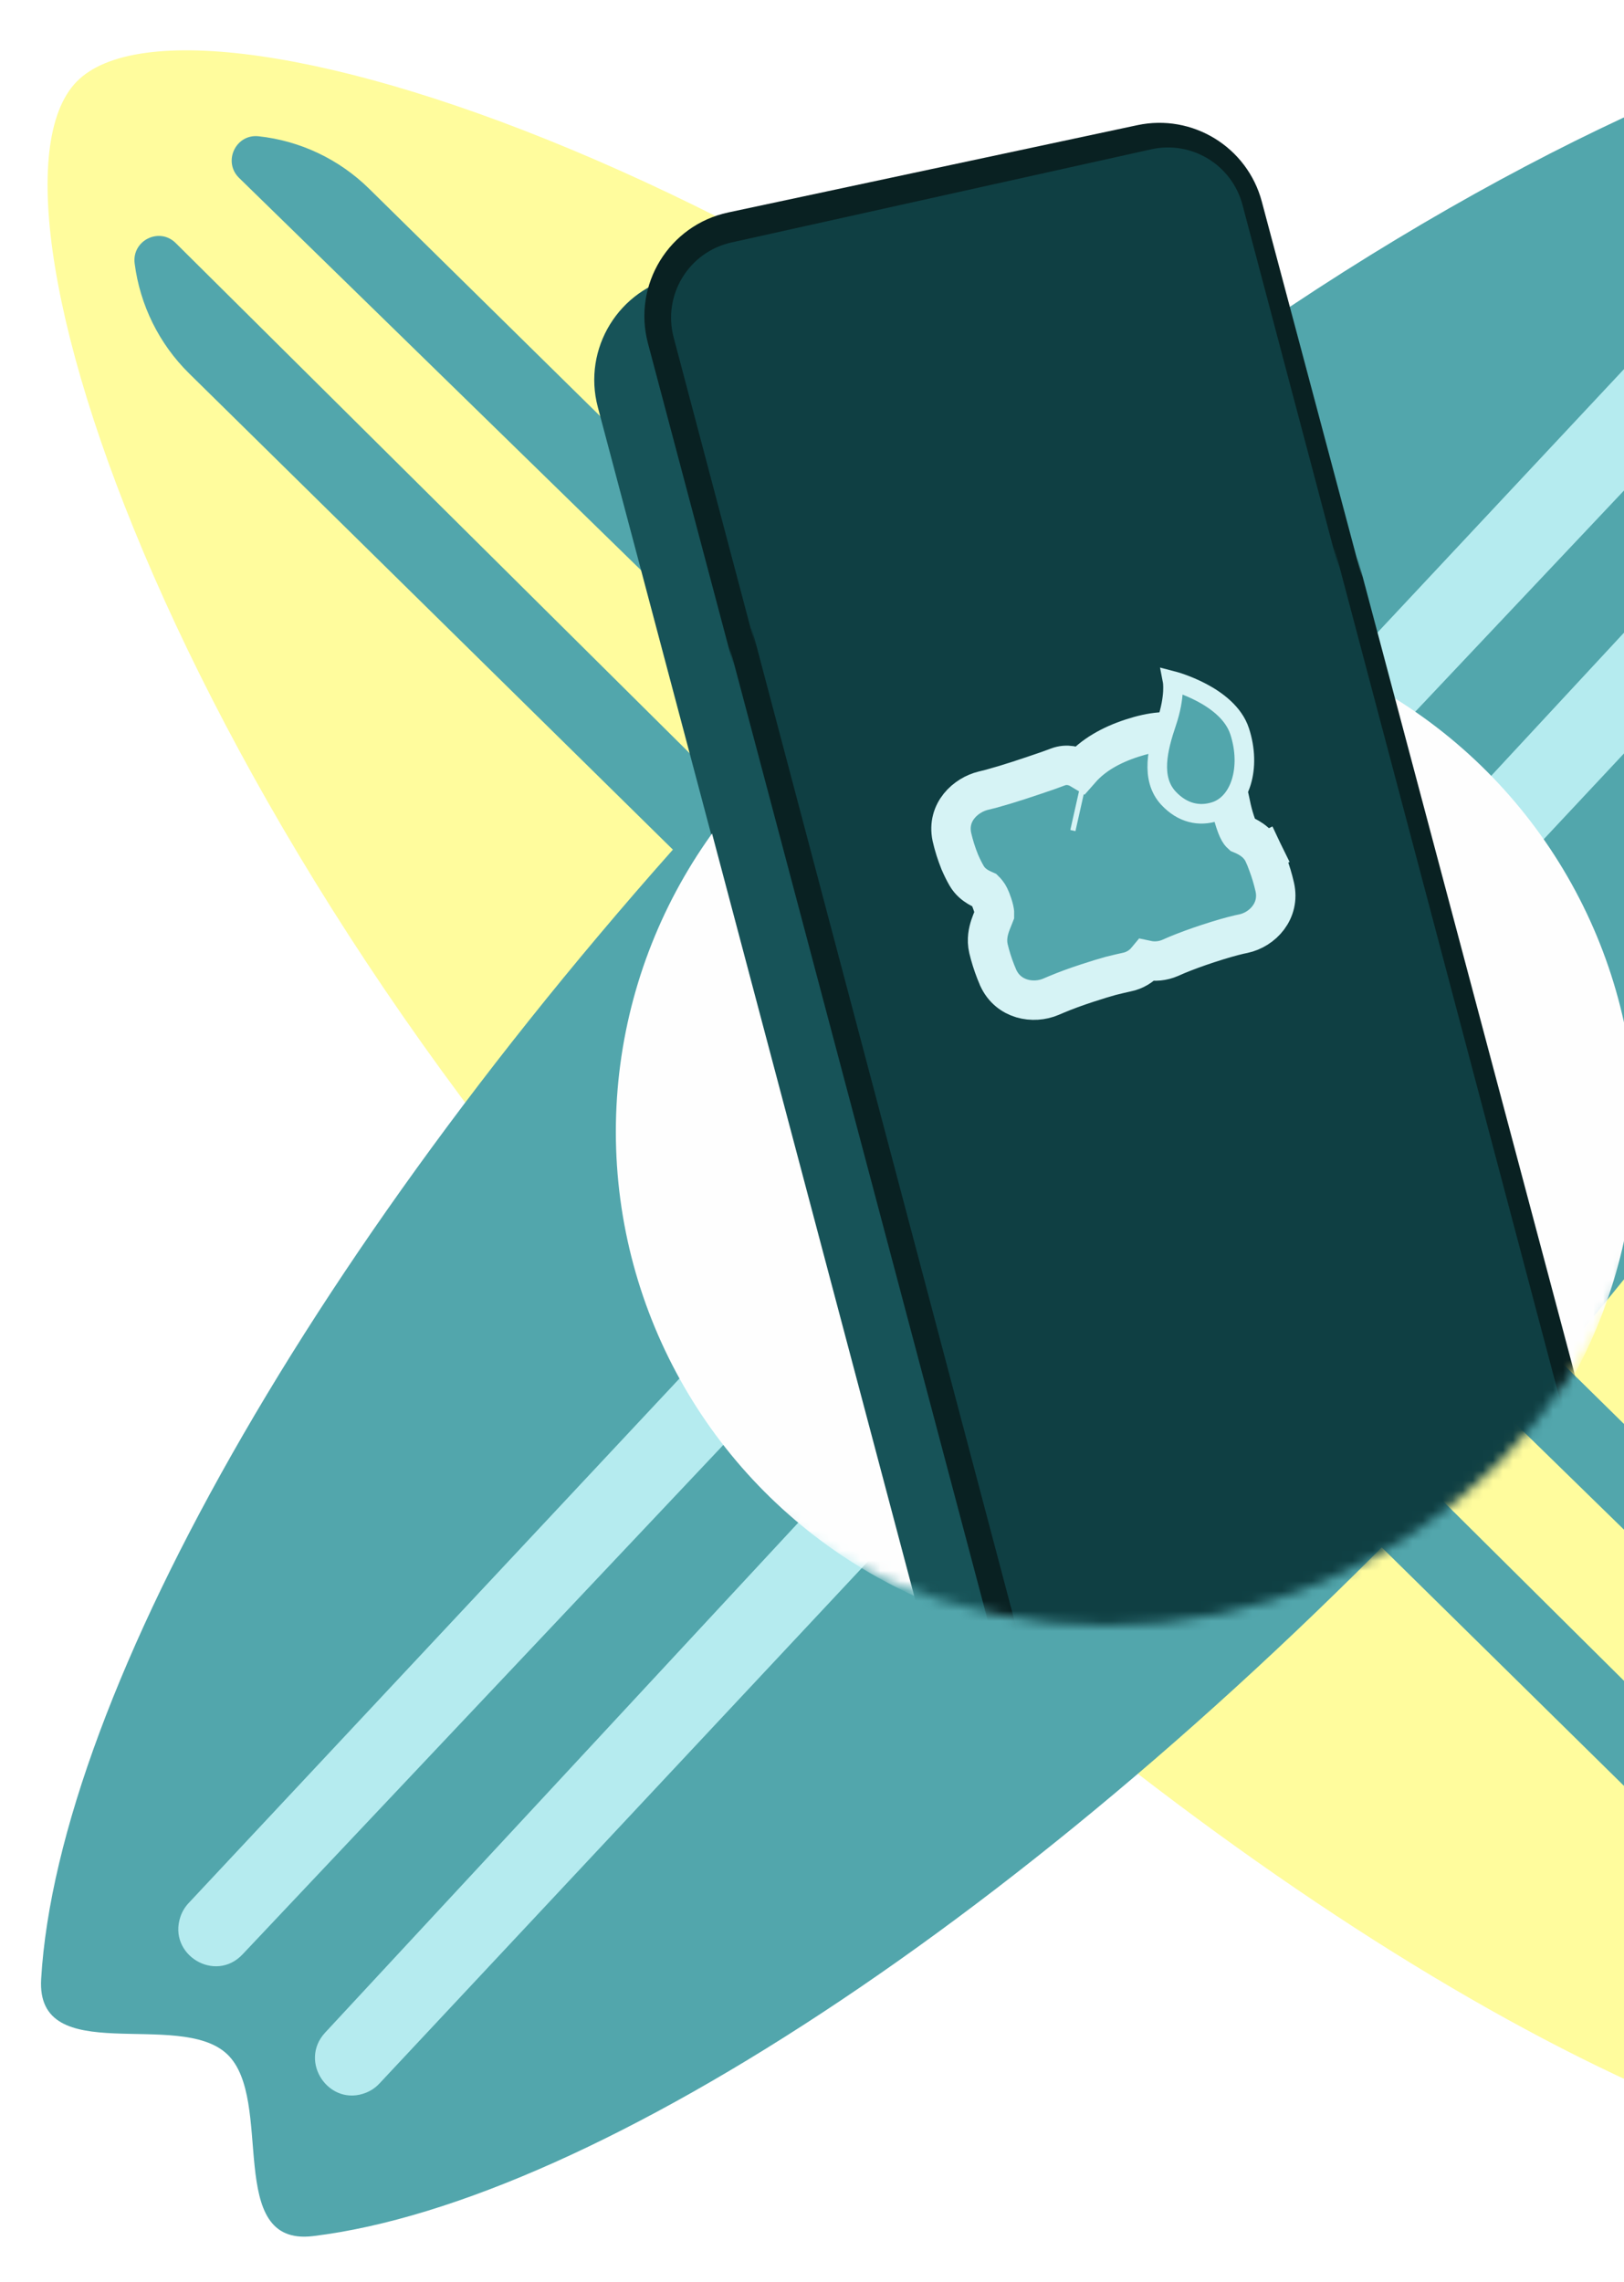 <svg xmlns="http://www.w3.org/2000/svg" fill="none" viewBox="48.77 39.032 161.803 227.304" style="max-height: 500px" width="161.803" height="227.304">
<path fill="#FFFC9D" d="M56.401 47.172C68.057 35.212 136.592 57.597 193.483 113.584C236.714 156.127 264.917 201.588 267.712 229.44C268.595 238.24 254.351 232.893 249.833 237.529C245.315 242.165 250.933 256.364 242.159 255.661C214.391 253.435 168.572 226.051 125.341 183.508C68.45 127.521 44.745 59.133 56.401 47.172Z"/>
<path fill="#52A6AC" d="M236.379 241.848C235.887 241.67 235.439 241.388 235.065 241.02L67.615 76.232C64.632 73.296 62.719 69.436 62.186 65.274C61.893 62.987 64.642 61.619 66.275 63.239L240.159 235.816C242.927 238.563 240.041 243.169 236.379 241.848Z"/>
<path fill="#52A6AC" d="M253.848 223.922C253.661 223.431 253.371 222.987 252.997 222.619L85.547 57.831C82.564 54.895 78.683 53.054 74.531 52.605C72.25 52.359 70.946 55.15 72.593 56.756L247.926 227.845C250.718 230.569 255.239 227.573 253.848 223.922Z"/>
<path fill="#52A6AC" d="M260.221 41.894C272.579 53.575 251.323 124.138 195.787 183.473C153.586 228.561 108.118 258.336 79.962 261.761C71.065 262.843 76.188 248.163 71.397 243.636C66.607 239.108 52.339 245.144 52.87 236.154C54.549 207.703 81.339 160.276 123.54 115.188C179.077 55.852 247.863 30.214 260.221 41.894Z"/>
<path fill="#B5EBEF" d="M66.743 229.961C66.913 229.454 67.189 228.99 67.554 228.6L231.015 53.957C233.928 50.845 237.798 48.81 242.003 48.18C244.314 47.834 245.757 50.619 244.149 52.322L72.931 233.705C70.206 236.592 65.48 233.733 66.743 229.961Z"/>
<path fill="#B5EBEF" d="M85.264 247.467C85.757 247.266 86.201 246.96 86.566 246.57L250.027 71.927C252.94 68.815 254.724 64.808 255.092 60.552C255.295 58.213 252.441 56.936 250.847 58.653L81.167 241.489C78.466 244.4 81.595 248.965 85.264 247.467Z"/>
<g filter="url(#filter0_d_115_164)">
<path fill="#175358" d="M109.252 75.908C107.702 70.066 111.362 64.117 117.276 62.868L158.045 54.254C163.543 53.093 168.987 56.439 170.433 61.869L195.779 157.05C197.216 162.448 194.201 168.032 188.9 169.791L149.245 182.946C143.47 184.862 137.274 181.513 135.713 175.632L109.252 75.908Z"/>
</g>
<path fill="#092122" d="M113.327 73.229C111.778 67.395 115.427 61.452 121.331 60.193L162.079 51.501C167.582 50.327 173.039 53.674 174.487 59.11L198.65 149.828C200.09 155.235 197.062 160.827 191.747 162.576L152.067 175.636C146.297 177.535 140.118 174.186 138.559 168.314L113.327 73.229Z"/>
<path fill="#0F3F43" d="M115.888 72.646C114.772 68.427 117.389 64.127 121.649 63.182L163.474 53.904C167.497 53.011 171.507 55.453 172.562 59.436L197.828 154.87C198.882 158.85 196.61 162.953 192.678 164.172L151.755 176.854C147.584 178.147 143.175 175.706 142.057 171.484L115.888 72.646Z"/>
<mask height="112" width="112" y="89" x="103" maskUnits="userSpaceOnUse" style="mask-type:alpha" id="mask0_115_164">
<ellipse fill="#FEFEFE" ry="55.724" rx="55.386" cy="145.233" cx="159.077"/>
</mask>
<g mask="url(#mask0_115_164)">
<circle fill="#FEFEFE" r="50.812" cy="151.76" cx="160.94"/>
<g filter="url(#filter1_d_115_164)">
<path fill="#175358" d="M110.305 79.439C108.741 73.543 112.484 67.553 118.468 66.372L159.378 58.298C164.838 57.221 170.197 60.566 171.628 65.944L205.077 191.704C206.495 197.037 203.568 202.564 198.359 204.386L158.876 218.199C153.068 220.231 146.759 216.886 145.182 210.939L110.305 79.439Z"/>
</g>
<path fill="#092122" d="M114.388 76.79C112.823 70.891 116.57 64.898 122.559 63.721L163.478 55.681C168.935 54.608 174.289 57.953 175.719 63.328L209.667 190.972C211.084 196.302 208.162 201.824 202.959 203.651L163.487 217.504C157.677 219.543 151.361 216.199 149.783 210.247L114.388 76.79Z"/>
<path fill="#0F3F43" d="M116.929 76.127C115.803 71.873 118.474 67.545 122.781 66.644L164.738 57.865C168.736 57.028 172.689 59.467 173.735 63.416L207.688 191.66C208.732 195.604 206.51 199.676 202.628 200.932L161.842 214.129C157.651 215.485 153.181 213.045 152.053 208.787L116.929 76.127Z"/>
<circle fill="#0F3F43" r="26.253" cy="125.168" cx="159.755"/>
<circle fill="#0F3F43" r="26.253" cy="125.168" cx="159.755"/>
<path stroke-width="3.926" stroke="#D6F3F5" fill="#52A6AC" d="M148.214 136.394L148.222 136.415L148.232 136.435C149.243 138.632 151.722 139.067 153.49 138.309C153.667 138.233 153.851 138.155 154.041 138.075C154.915 137.708 155.928 137.334 157.087 136.955C158.033 136.645 158.814 136.407 159.435 136.236C160.071 136.077 160.601 135.953 161.026 135.861C161.799 135.71 162.515 135.284 163.019 134.674C163.797 134.841 164.628 134.764 165.371 134.439C165.578 134.348 165.798 134.253 166.029 134.152C166.969 133.763 168.006 133.383 169.142 133.011C170.413 132.595 171.445 132.3 172.252 132.114L172.642 132.032C174.566 131.625 176.319 129.761 175.776 127.377C175.596 126.585 175.363 125.809 175.076 125.051C174.942 124.672 174.794 124.312 174.632 123.975L172.864 124.83L174.632 123.975C174.067 122.807 172.927 122.313 172.441 122.114C172.415 122.091 172.371 122.045 172.311 121.967C172.21 121.831 172.035 121.51 171.834 120.896C171.643 120.313 171.488 119.717 171.367 119.109L171.366 119.104C171.214 118.345 171.029 117.603 170.811 116.878L170.811 116.877C170.54 115.978 170.118 115.15 169.55 114.4C168.938 113.555 168.176 112.828 167.225 112.397C166.318 111.973 165.341 111.852 164.361 111.95C163.474 112.02 162.522 112.239 161.525 112.565C159.441 113.246 157.683 114.245 156.437 115.663C155.876 115.326 155.072 115.094 154.183 115.422C153.869 115.538 153.53 115.662 153.165 115.795C152.227 116.119 151.27 116.441 150.294 116.76C149.339 117.073 148.401 117.354 147.481 117.606C147.23 117.67 146.986 117.73 146.749 117.787C144.997 118.209 143.096 119.909 143.604 122.371L143.608 122.393L143.613 122.414C143.804 123.243 144.06 124.057 144.382 124.856L144.39 124.878L144.4 124.9C144.609 125.387 144.834 125.843 145.077 126.263C145.413 126.844 145.886 127.187 146.212 127.382C146.468 127.535 146.747 127.66 146.907 127.73C146.945 127.767 147.01 127.837 147.099 127.953L147.125 127.987L147.152 128.019C147.237 128.121 147.433 128.438 147.663 129.142C147.787 129.521 147.84 129.79 147.857 129.967C147.864 130.041 147.864 130.087 147.863 130.11C147.822 130.218 147.774 130.335 147.709 130.491C147.703 130.507 147.696 130.524 147.689 130.541C147.608 130.736 147.503 130.992 147.413 131.265C147.235 131.803 147.041 132.611 147.255 133.526C147.298 133.708 147.345 133.894 147.398 134.083C147.616 134.871 147.888 135.642 148.214 136.394ZM155.838 119.787L156.349 119.902L155.838 119.787ZM146.877 127.704C146.877 127.704 146.877 127.704 146.879 127.706C146.877 127.704 146.877 127.704 146.877 127.704Z"/>
<path stroke-width="1.952" stroke="#D6F3F5" fill="#52A6AC" d="M172.277 111.871C173.452 115.463 172.366 119.041 169.852 119.864C168.256 120.386 166.585 120.027 165.203 118.552C163.355 116.581 164.127 113.57 164.993 111.011C165.888 108.364 165.597 106.856 165.597 106.856C165.597 106.856 171.102 108.279 172.277 111.871Z"/>
</g>
<defs>
<filter color-interpolation-filters="sRGB" filterUnits="userSpaceOnUse" height="135.439" width="91.838" y="54.024" x="105.678" id="filter0_d_115_164">
<feFlood result="BackgroundImageFix" flood-opacity="0"/>
<feColorMatrix result="hardAlpha" values="0 0 0 0 0 0 0 0 0 0 0 0 0 0 0 0 0 0 127 0" type="matrix" in="SourceAlpha"/>
<feOffset dy="3.678" dx="-0.919"/>
<feGaussianBlur stdDeviation="1.149"/>
<feComposite operator="out" in2="hardAlpha"/>
<feColorMatrix values="0 0 0 0 0.058 0 0 0 0 0.249 0 0 0 0 0.263 0 0 0 0.25 0" type="matrix"/>
<feBlend result="effect1_dropShadow_115_164" in2="BackgroundImageFix" mode="normal"/>
<feBlend result="shape" in2="effect1_dropShadow_115_164" in="SourceGraphic" mode="normal"/>
</filter>
<filter color-interpolation-filters="sRGB" filterUnits="userSpaceOnUse" height="166.675" width="100.082" y="58.097" x="106.731" id="filter1_d_115_164">
<feFlood result="BackgroundImageFix" flood-opacity="0"/>
<feColorMatrix result="hardAlpha" values="0 0 0 0 0 0 0 0 0 0 0 0 0 0 0 0 0 0 127 0" type="matrix" in="SourceAlpha"/>
<feOffset dy="3.678" dx="-0.919"/>
<feGaussianBlur stdDeviation="1.149"/>
<feComposite operator="out" in2="hardAlpha"/>
<feColorMatrix values="0 0 0 0 0.058 0 0 0 0 0.249 0 0 0 0 0.263 0 0 0 0.25 0" type="matrix"/>
<feBlend result="effect1_dropShadow_115_164" in2="BackgroundImageFix" mode="normal"/>
<feBlend result="shape" in2="effect1_dropShadow_115_164" in="SourceGraphic" mode="normal"/>
</filter>
</defs>
</svg>